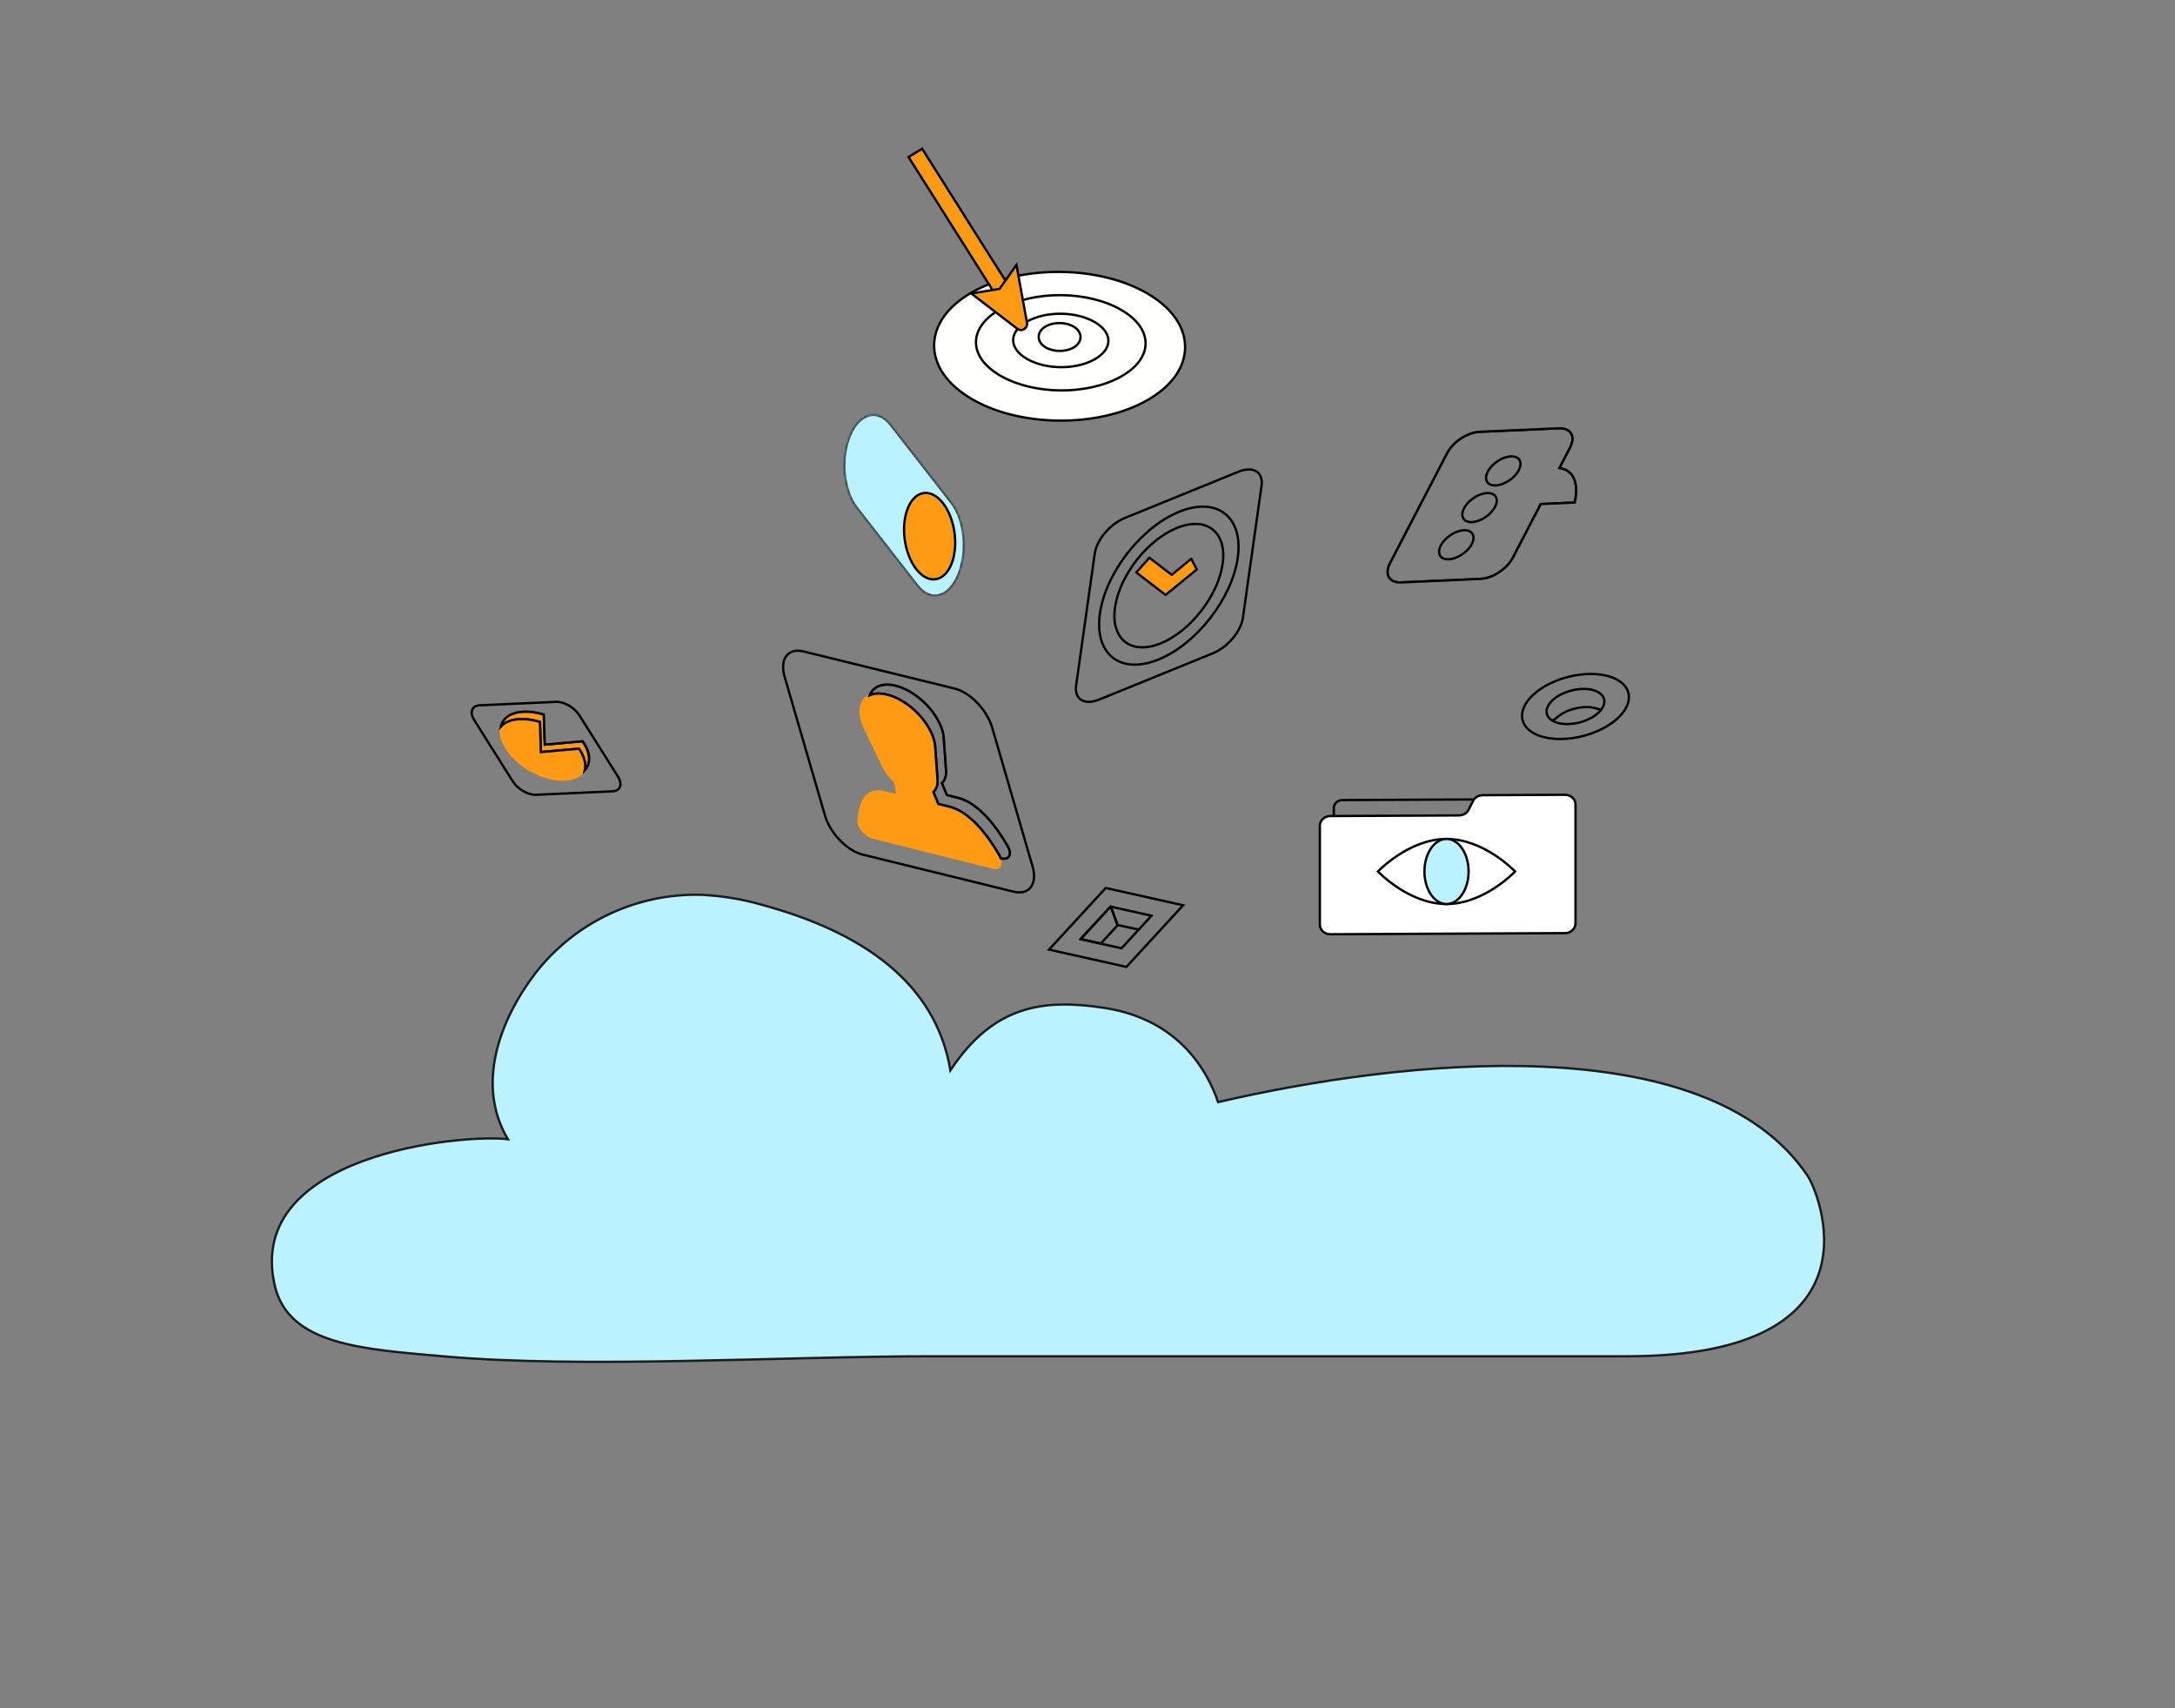 <?xml version="1.0" encoding="UTF-8"?> <svg xmlns="http://www.w3.org/2000/svg" xmlns:xlink="http://www.w3.org/1999/xlink" width="936px" height="735px" viewBox="0 0 936 735"><rect x="0" y="0" width="936" height="735" fill="#808080" stroke="none"/> <title>Artboard</title> <defs> <path d="M7.744,4.895 C16.39,7.03 25.404,15.697 27.879,24.253 C28.122,25.091 28.271,25.887 28.374,26.657 L28.392,26.661 L28.412,26.926 C28.45,27.268 28.471,27.599 28.484,27.925 L29.44,41.261 L29.44,41.259 C29.654,43.64 29.004,45.545 27.685,46.789 L29.798,51.94 C31.173,52.279 32.732,52.664 34.528,53.108 C43.908,55.425 51.733,66.563 56.022,73.99 C56.288,74.449 56.481,74.89 56.627,75.317 L56.926,75.391 C60.277,76.219 61.688,73.553 59.719,70.144 C55.43,62.719 47.603,51.578 38.225,49.264 C36.427,48.819 34.868,48.434 33.495,48.095 L31.382,42.944 C32.699,41.698 33.351,39.796 33.135,37.414 L33.137,37.414 L32.179,24.08 C32.168,23.752 32.147,23.423 32.109,23.081 L32.089,22.816 L32.071,22.813 C31.969,22.042 31.817,21.247 31.576,20.408 C29.101,11.852 20.087,3.185 11.44,1.051 C5.789,-0.346 1.712,1.409 0.244,5.171 C2.206,4.314 4.749,4.156 7.744,4.895" id="path-1"></path> <path d="M5.595,40.365 C-0.077,33.115 -1.369,19.278 2.708,9.461 C6.785,-0.356 14.687,-2.435 20.359,4.815 L46.561,38.464 C52.231,45.715 53.525,59.551 49.448,69.368 C45.371,79.186 37.468,81.265 31.796,74.014 L5.595,40.365 Z" id="path-3"></path> <path d="M46.413,64.794 C43.216,72.606 36.436,73.527 31.268,66.851 C26.102,60.177 24.505,48.432 27.702,40.62 C30.901,32.808 37.681,31.886 42.847,38.561 C48.015,45.237 49.612,56.982 46.413,64.794" id="path-5"></path> <path d="M25.766,10.957 L1.162,58.294 C-1.344,63.114 0.791,66.836 5.928,66.608 L40.231,65.089 C45.368,64.862 51.563,60.77 54.069,55.952 L66.061,32.881 L80.66,32.235 C80.66,32.235 84.358,18.953 74.119,17.374 L78.673,8.615 C81.179,3.795 79.044,0.073 73.907,0.301 L39.604,1.82 C34.467,2.047 28.271,6.139 25.766,10.957" id="path-7"></path> <path d="M17.37,4.638 L17.789,17.607 L34.112,16.151 C34.276,16.387 34.452,16.617 34.605,16.855 C36.614,20.001 37.235,22.951 36.684,25.396 C39.193,22.627 39.254,18.359 36.261,13.669 C36.108,13.429 35.932,13.199 35.768,12.965 L19.444,14.419 L19.024,1.452 C16.097,0.563 13.14,0.109 10.386,0.232 C4.826,0.48 1.372,2.986 0.549,6.631 C2.232,4.775 5.004,3.585 8.73,3.419 C11.486,3.295 14.443,3.751 17.37,4.638 Z" id="path-9"></path> </defs> <g id="Artboard" stroke="none" stroke-width="1" fill="none" fill-rule="evenodd"> <g id="Group" transform="translate(117, 64)"> <path d="M319.175,319.677 L254.242,303.73 C247.502,302.076 240.233,294.525 238.005,286.868 L220.653,227.192 C218.425,219.534 222.084,214.667 228.824,216.323 L293.759,232.269 C300.499,233.925 307.768,241.474 309.995,249.132 L327.348,308.808 C329.574,316.467 325.915,321.332 319.175,319.677" id="Fill-1986" stroke="#000000"></path> <path d="M313.099,304.529 C308.797,297 300.954,285.709 291.552,283.36 C289.751,282.909 288.189,282.519 286.812,282.176 L284.694,276.954 C286.014,275.693 286.668,273.762 286.451,271.348 L286.453,271.348 L285.493,257.831 C285.48,257.499 285.461,257.165 285.421,256.818 L285.403,256.552 L285.383,256.546 C285.28,255.765 285.13,254.959 284.887,254.108 C282.408,245.435 273.372,236.649 264.704,234.485 C256.036,232.321 251.022,237.597 253.501,246.269 C253.735,247.09 254.046,247.912 254.392,248.727 L254.374,248.724 L254.518,249.026 C254.717,249.477 254.933,249.926 255.163,250.373 L262.313,265.319 L262.313,265.321 C263.551,267.989 265.492,270.567 267.795,272.733 L268.565,277.618 C267.199,277.278 265.653,276.892 263.874,276.446 C254.448,274.092 252.337,282.895 252.005,289.267 C251.853,292.192 255.15,296.073 258.511,296.912 L283.896,303.253 L284.999,303.527 L310.299,309.846 C313.658,310.685 315.071,307.983 313.099,304.529" id="Fill-1987" fill="#FE9A14"></path> <g id="Group-1990" transform="translate(257, 230)"> <mask id="mask-2" fill="white"> <use xlink:href="#path-1"></use> </mask> <use id="Clip-1989" stroke="#000000" xlink:href="#path-1"></use> <path d="M7.744,4.895 C16.39,7.03 25.404,15.697 27.879,24.253 C28.122,25.091 28.271,25.887 28.374,26.657 L28.392,26.661 L28.412,26.926 C28.45,27.268 28.471,27.599 28.484,27.925 L29.44,41.261 L29.44,41.259 C29.654,43.64 29.004,45.545 27.685,46.789 L29.798,51.94 C31.173,52.279 32.732,52.664 34.528,53.108 C43.908,55.425 51.733,66.563 56.022,73.99 C56.288,74.449 56.481,74.89 56.627,75.317 L56.926,75.391 C60.277,76.219 61.688,73.553 59.719,70.144 C55.43,62.719 47.603,51.578 38.225,49.264 C36.427,48.819 34.868,48.434 33.495,48.095 L31.382,42.944 C32.699,41.698 33.351,39.796 33.135,37.414 L33.137,37.414 L32.179,24.08 C32.168,23.752 32.147,23.423 32.109,23.081 L32.089,22.816 L32.071,22.813 C31.969,22.042 31.817,21.247 31.576,20.408 C29.101,11.852 20.087,3.185 11.44,1.051 C5.789,-0.346 1.712,1.409 0.244,5.171 C2.206,4.314 4.749,4.156 7.744,4.895" id="Fill-1988" stroke="#000000" mask="url(#mask-2)"></path> </g> <g id="Group-1993" transform="translate(254, 274)"></g> <g id="Group-2000" transform="translate(272, 148)"></g> <g id="Group-1997" transform="translate(246, 114)"> <mask id="mask-4" fill="white"> <use xlink:href="#path-3"></use> </mask> <use id="Clip-1996" fill="#BAF3FF" xlink:href="#path-3"></use> <path d="M5.595,40.365 C-0.077,33.115 -1.369,19.278 2.708,9.461 C6.785,-0.356 14.687,-2.435 20.359,4.815 L46.561,38.464 C52.231,45.715 53.525,59.551 49.448,69.368 C45.371,79.186 37.468,81.265 31.796,74.014 L5.595,40.365 Z" id="Fill-1995" stroke="#000000" mask="url(#mask-4)"></path> <mask id="mask-6" fill="white"> <use xlink:href="#path-5"></use> </mask> <use id="Clip-1999" stroke="#000000" fill="#FE9A14" xlink:href="#path-5"></use> </g> <g id="Group-2006" transform="translate(480, 120)"> <mask id="mask-8" fill="white"> <use xlink:href="#path-7"></use> </mask> <use id="Clip-2005" stroke="#000000" xlink:href="#path-7"></use> <path d="M25.766,10.957 L1.162,58.294 C-1.344,63.114 0.791,66.836 5.928,66.608 L40.231,65.089 C45.368,64.862 51.563,60.77 54.069,55.952 L66.061,32.881 L80.66,32.235 C80.66,32.235 84.358,18.953 74.119,17.374 L78.673,8.615 C81.179,3.795 79.044,0.073 73.907,0.301 L39.604,1.82 C34.467,2.047 28.271,6.139 25.766,10.957" id="Fill-2004" stroke="#000000" mask="url(#mask-8)"></path> </g> <g id="Group-2019" transform="translate(502, 132)" stroke="#000000"> <path d="M20.958,16.165 C24.637,16.001 26.165,18.667 24.371,22.118 C22.578,25.568 18.143,28.497 14.463,28.659 C10.786,28.823 9.258,26.157 11.051,22.706 C12.845,19.256 17.28,16.327 20.958,16.165 M31.178,0.38 C34.857,0.218 36.385,2.882 34.591,6.332 C32.798,9.783 28.363,12.712 24.684,12.875 C21.006,13.037 19.478,10.373 21.271,6.923 C23.064,3.472 27.501,0.544 31.178,0.38 M10.958,32.165 C14.637,32.001 16.165,34.667 14.371,38.118 C12.578,41.568 8.143,44.497 4.463,44.659 C0.786,44.823 -0.742,42.157 1.051,38.706 C2.845,35.256 7.28,32.327 10.958,32.165 M49,114.428 C49.452,113.663 49.771,113.83 50.581,113.083 C54.883,109.102 62.697,107.199 67.999,108.842 C69.639,109.352 69.239,108.983 70,109.95" id="Fill-2017"></path> </g> <path d="M551.345,237.114 C547.023,240.971 547.84,245.402 553.163,246.994 C558.488,248.586 566.334,246.743 570.654,242.886 C574.976,239.03 574.161,234.599 568.836,233.007 C563.511,231.415 555.665,233.258 551.345,237.114 Z M578.866,245.341 C570.871,252.477 556.352,255.887 546.499,252.94 C536.648,249.996 535.139,241.793 543.134,234.66 C551.128,227.524 565.648,224.114 575.5,227.059 C585.351,230.005 586.862,238.206 578.866,245.341 L578.866,245.341 Z" id="Fill-2020" stroke="#000000"></path> <path d="M425.9,145.005 L417.885,201.789 C417.053,207.682 411.28,214.535 404.989,217.095 L355.983,237.035 C349.694,239.594 345.268,236.889 346.101,230.995 L354.115,174.211 C354.948,168.318 360.72,161.465 367.009,158.905 L416.018,138.965 C422.307,136.406 426.73,139.111 425.9,145.005" id="Fill-2024" stroke="#000000"></path> <path d="M362.847,197.342 C360.896,211.044 369.697,218 382.464,212.847 C395.23,207.696 407.203,192.359 409.153,178.658 C411.103,164.958 402.303,158 389.537,163.153 C376.771,168.304 364.797,183.643 362.847,197.342 Z M415.653,176.036 C413.156,193.583 397.823,213.226 381.47,219.824 C365.12,226.421 353.85,217.513 356.346,199.966 C358.845,182.417 374.179,162.774 390.529,156.176 C406.882,149.579 418.151,158.487 415.653,176.036 L415.653,176.036 Z" id="Fill-2025" stroke="#000000"></path> <polyline id="Fill-2026" stroke="#000000" fill="#FE9A14" stroke-linecap="round" stroke-linejoin="round" points="398 181.046 384.606 192 372 182.319 377.632 176 387.223 183.362 395.674 176.45 398 181.046"></polyline> <g id="Group-2029" transform="translate(334, 318)" stroke="#000000"> <path d="M31.641,26.05 L44.534,12.039 L26.941,8.101 L14.048,22.112 L31.641,26.05 Z M58.137,7.544 L33.738,34.06 L0.445,26.606 L24.844,0.091 L58.137,7.544 L58.137,7.544 Z" id="Fill-2027"></path> </g> <polyline id="Fill-2032" stroke="#000000" points="361 326 363.847 334.01 373.085 336"></polyline> <polygon id="Fill-2033" stroke="#000000" stroke-linejoin="round" points="361 326 364 334.09 356.728 342 348 340.044"></polygon> <path d="M146.565,276.505 L113.673,277.993 C110.259,278.149 105.769,275.54 103.646,272.167 L87.099,245.883 C84.976,242.511 86.022,239.65 89.436,239.496 L122.326,238.007 C125.741,237.851 130.23,240.46 132.352,243.835 L148.9,270.117 C151.025,273.491 149.978,276.35 146.565,276.505" id="Fill-2037" stroke="#000000"></path> <path d="M116.999,257 L116.582,243.309 C113.671,242.37 110.73,241.892 107.991,242.021 C98.754,242.458 95.301,249.52 100.276,257.792 C105.25,266.065 116.772,272.416 126.009,271.979 C135.245,271.542 138.7,264.48 133.725,256.207 C133.573,255.955 133.397,255.711 133.234,255.464 L116.999,257" id="Fill-2038" fill="#FE9A14"></path> <g id="Group-2041" transform="translate(98, 242)"> <mask id="mask-10" fill="white"> <use xlink:href="#path-9"></use> </mask> <use id="Clip-2040" stroke="#000000" xlink:href="#path-9"></use> <path d="M8.73,3.419 C11.486,3.295 14.443,3.751 17.37,4.638 L17.789,17.607 L34.112,16.151 C34.276,16.387 34.452,16.617 34.605,16.855 C36.614,20.001 37.235,22.951 36.684,25.396 C39.193,22.627 39.254,18.359 36.261,13.669 C36.108,13.429 35.932,13.199 35.768,12.965 L19.444,14.419 L19.024,1.452 C16.097,0.563 13.14,0.109 10.386,0.232 C4.826,0.48 1.372,2.986 0.549,6.631 C2.232,4.775 5.004,3.585 8.73,3.419" id="Fill-2039" stroke="#000000" mask="url(#mask-10)"></path> </g> <path d="M666.77,489.132 C679.735,432.786 586.413,423.84 566.44,426.197 C580.321,402.849 570.063,375.106 554.693,354.871 C537.593,332.838 511.011,320.27 483.123,321.033 C474.108,321.469 465.176,322.968 456.513,325.499 C415.006,336.869 382.433,358.12 376,396.561 C357.332,368.361 335.79,365.762 310,369.654 C284.21,373.547 268.963,388.848 261.438,408.329 C261.438,408.938 261.032,409.547 260.761,410.224 C182.109,391.958 50.811,377.372 7.205,441.799 C2.918,447.682 -28.515,519.628 84.971,519.604 C198.458,519.58 269.899,519.628 383.385,519.604 C448.489,519.59 533.756,525.002 594.421,519.604 C628.52,516.569 660.847,514.869 666.77,489.132 Z" id="Path-Copy-2" stroke="#1C1C1C" fill="#BAF3FF" fill-rule="nonzero" transform="translate(334, 421.5) scale(-1, 1) translate(-334, -421.5) "></path> <g id="Group-2-Copy" transform="translate(451, 278)" stroke="#000000"> <path d="M66.29,38.731 L9.71,39 C8.735,39.011 7.796,38.663 7.099,38.035 C6.403,37.406 6.008,36.548 6,35.65 L6,5.66 C6.016,3.783 7.672,2.269 9.71,2.269 L66.29,2 C67.265,1.989 68.204,2.337 68.901,2.965 C69.597,3.594 69.992,4.452 70,5.35 L70,35.34 C69.996,36.243 69.603,37.107 68.907,37.743 C68.212,38.379 67.27,38.734 66.29,38.731 L66.29,38.731 Z" id="Path"></path> <path d="M65.971,2.586 L63.991,6.465 C63.242,7.931 61.638,8.871 59.87,8.878 L4.543,9.145 C3.343,9.138 2.19,9.568 1.337,10.341 C0.485,11.114 0.004,12.165 0,13.264 L0,55.92 C0.004,57.015 0.486,58.063 1.34,58.829 C2.194,59.596 3.347,60.017 4.543,60 L105.457,59.52 C107.949,59.52 109.976,57.682 110,55.401 L110,4.079 C109.988,2.987 109.503,1.943 108.651,1.178 C107.8,0.413 106.651,-0.01 105.457,0 L70.077,0.173 C68.311,0.176 66.709,1.118 65.971,2.586 Z" id="Path" fill="#FFFFFF"></path> <path d="M84,33 C84,33 70.795,47 54.493,47 C38.19,47 25,33 25,33 C25,33 38.205,19 54.493,19 C70.781,19 84,33 84,33 Z" id="Path"></path> <ellipse id="Oval" fill="#BAF3FF" cx="54.5" cy="33" rx="9.5" ry="14"></ellipse> </g> <path d="M376.692,108.219 C355.679,120.199 321.674,119.881 300.884,107.511 C290.561,101.368 284.918,93.193 285.001,84.493 C285.077,75.795 290.869,67.727 301.308,61.78 C322.318,49.803 356.324,50.118 377.114,62.488 C387.439,68.631 393.08,76.806 392.999,85.504 C392.961,89.732 391.571,93.812 388.957,97.57 C386.192,101.545 382.056,105.161 376.692,108.219 Z" id="Fill-6" stroke="#000000" fill="#FFFFFE"></path> <path d="M305.491,75.88 C303.88,78.173 303.025,80.636 303,83.162 C302.953,88.492 306.6,93.592 313.278,97.529 C327.585,105.965 350.995,106.18 365.459,98.014 C372.208,94.201 375.951,89.168 375.999,83.838 C376.049,78.51 372.4,73.407 365.722,69.47 C351.413,61.034 328.005,60.819 313.541,68.99 C309.994,70.992 307.277,73.336 305.491,75.88 Z" id="Fill-8" stroke="#000000" fill="#FFFFFE"></path> <path d="M320.339,78.34 C319.475,79.598 319.012,80.936 319,82.305 C318.975,85.229 320.982,88.056 324.657,90.264 C332.757,95.134 346.011,95.259 354.2,90.544 C357.912,88.407 359.969,85.617 360,82.693 C360.025,79.771 358.018,76.942 354.346,74.738 L354.343,74.736 C346.241,69.866 332.989,69.741 324.8,74.456 C322.828,75.592 321.32,76.916 320.339,78.34 Z" id="Fill-10" stroke="#000000" fill="#FFFFFE"></path> <path d="M347.213,83.56 C346.712,84.301 345.985,84.964 345.052,85.513 C341.62,87.54 336.268,87.488 332.868,85.396 C331.004,84.251 329.984,82.658 330,80.912 C330.016,79.168 331.061,77.594 332.948,76.485 C336.382,74.46 341.737,74.513 345.135,76.602 C346.998,77.749 348.016,79.343 348,81.086 C347.991,81.966 347.721,82.804 347.213,83.56 L347.213,83.56 Z" id="Fill-12" stroke="#000000" fill="#FFFFFE"></path> <polygon id="Fill-14" stroke="#000000" fill="#FE9A14" points="318 60.431 312.167 64 274 3.567 279.828 0"></polygon> <path d="M323.75,77.593 C322.819,78.182 321.652,78.128 320.775,77.456 L301,62.287 L313.183,60.291 L320.423,50 L324.952,74.821 C325.002,75.074 325.011,75.327 324.988,75.572 C324.913,76.393 324.469,77.141 323.75,77.593 Z" id="Fill-17" stroke="#000000" fill="#FE9A14"></path> </g> </g> </svg> 